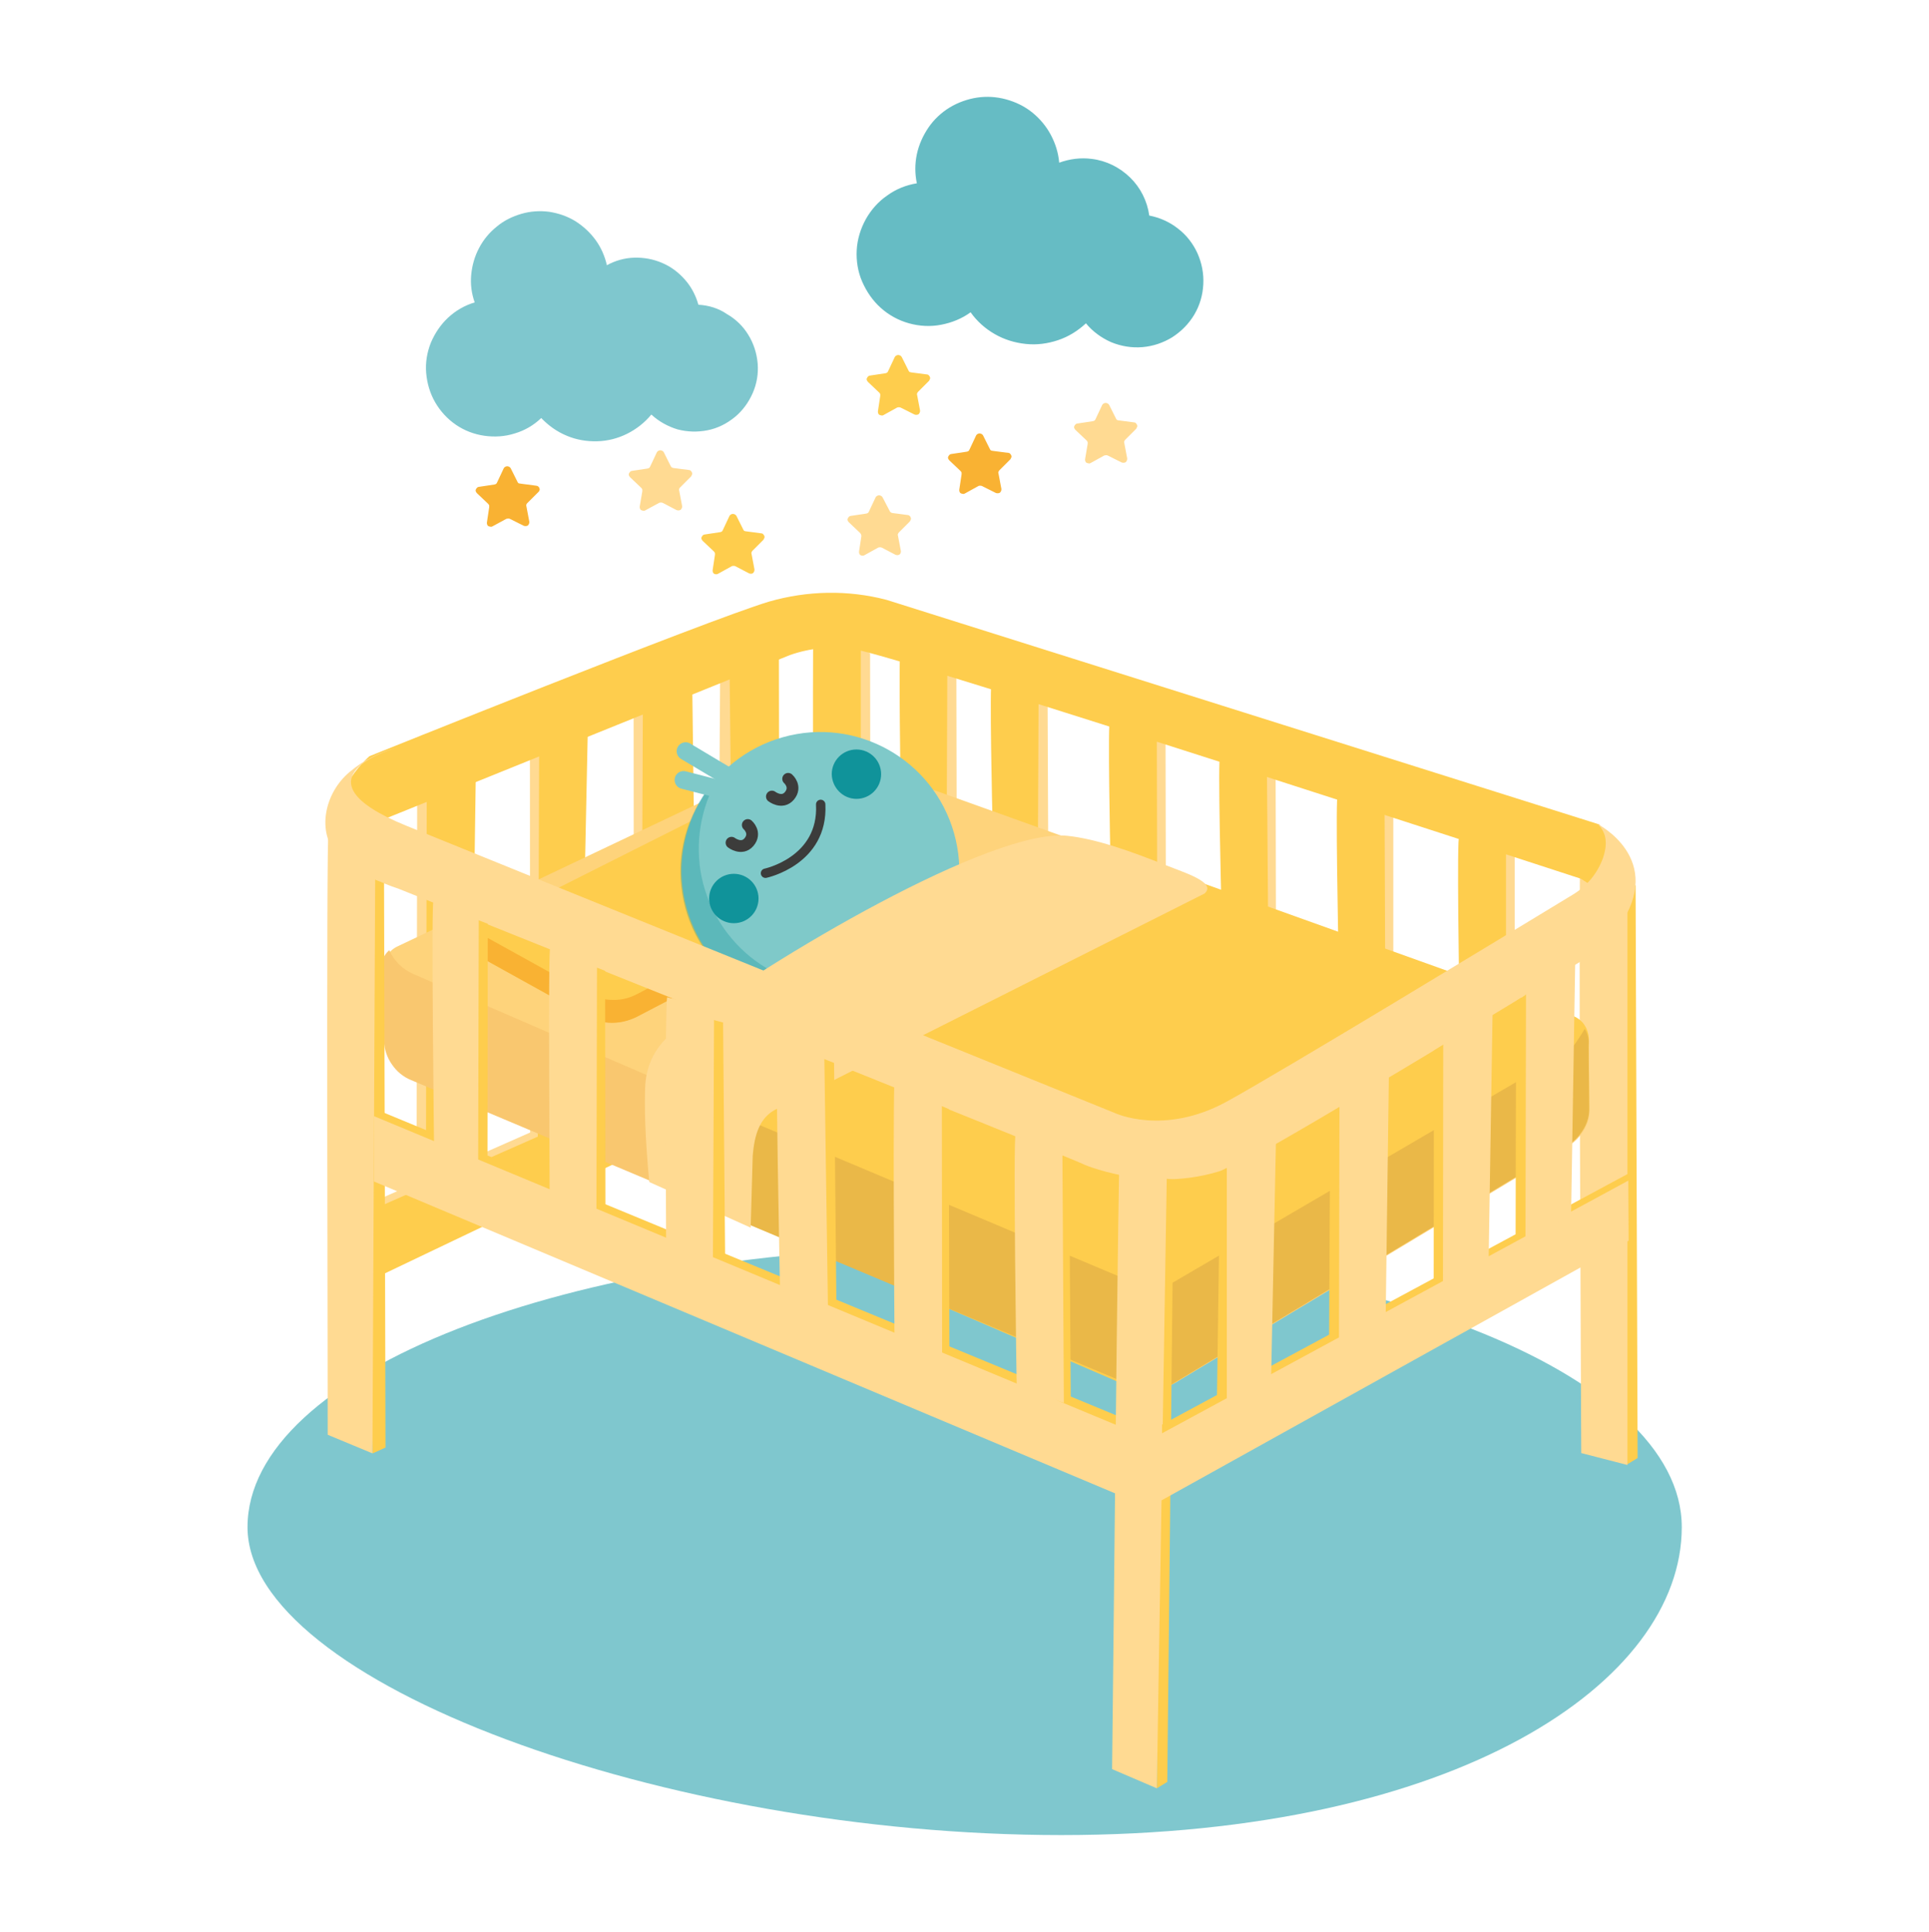 <svg xmlns="http://www.w3.org/2000/svg" xmlns:xlink="http://www.w3.org/1999/xlink" id="Capa_1" x="0px" y="0px" viewBox="0 0 664 665" style="enable-background:new 0 0 664 665;" xml:space="preserve"><style type="text/css">	.st0{clip-path:url(#SVGID_00000165923811277356186170000001917514863075988138_);}	.st1{fill:#7FC7CE;}	.st2{fill-rule:evenodd;clip-rule:evenodd;fill:#FECD4D;}	.st3{fill:#FECD4D;}	.st4{fill-rule:evenodd;clip-rule:evenodd;fill:#F9B233;}	.st5{fill:#F9B233;}	.st6{fill:#3C3C3B;}	.st7{fill:#F08182;}	.st8{fill:#FFFFFF;}	.st9{fill:#ED6C6B;}	.st10{fill-rule:evenodd;clip-rule:evenodd;fill:#E54241;}	.st11{fill-rule:evenodd;clip-rule:evenodd;fill:#FFFFFF;}	.st12{fill-rule:evenodd;clip-rule:evenodd;fill:#ED6C6B;}	.st13{fill-rule:evenodd;clip-rule:evenodd;fill:#EDEDED;}	.st14{fill-rule:evenodd;clip-rule:evenodd;fill:#EFB032;}	.st15{fill-rule:evenodd;clip-rule:evenodd;fill:#F2BE48;}	.st16{fill:#E54241;}	.st17{fill-rule:evenodd;clip-rule:evenodd;fill:#008F9D;}	.st18{clip-path:url(#SVGID_00000112622733024512042200000009978569344383089575_);}	.st19{fill-rule:evenodd;clip-rule:evenodd;fill:#7FC7CE;}	.st20{fill-rule:evenodd;clip-rule:evenodd;fill:#FFDA92;}	.st21{fill:#FED37B;}	.st22{fill:#F9C76F;}	.st23{fill:#7FC9C9;}	.st24{fill:none;stroke:#3C3C3B;stroke-width:3.23;stroke-linecap:round;stroke-linejoin:round;}	.st25{fill:none;stroke:#3C3C3B;stroke-width:4.05;stroke-linecap:round;stroke-miterlimit:10;}	.st26{opacity:0.32;fill:#10939A;enable-background:new    ;}	.st27{fill:#10939A;}	.st28{fill:none;stroke:#7FC9C9;stroke-width:6.16;stroke-linecap:round;stroke-linejoin:round;}	.st29{fill:#EAB848;}	.st30{fill:none;stroke:#FFFFFF;stroke-width:1.65;stroke-miterlimit:10;}	.st31{fill-rule:evenodd;clip-rule:evenodd;fill:#66BCC4;}	.st32{fill:#FFDA92;}	.st33{clip-path:url(#SVGID_00000092433530901353160990000014469221767713601974_);}	.st34{fill:#EE7269;}	.st35{fill:#EFB032;}	.st36{fill:#50535A;}			.st37{clip-path:url(#SVGID_00000092433530901353160990000014469221767713601974_);fill:#C4C4C4;filter:url(#Adobe_OpacityMaskFilter);}			.st38{clip-path:url(#SVGID_00000092433530901353160990000014469221767713601974_);mask:url(#mask0_494_1319_00000070112041417345820040000001686430148282470038_);}	.st39{fill:#FFDB97;}	.st40{fill-rule:evenodd;clip-rule:evenodd;fill:#50535A;}	.st41{fill:#6B6F78;}	.st42{fill-rule:evenodd;clip-rule:evenodd;fill:#6B6F78;}	.st43{fill-rule:evenodd;clip-rule:evenodd;fill:#3C3C3B;}	.st44{fill:#5AB2B0;}	.st45{fill-rule:evenodd;clip-rule:evenodd;fill:#5AB2B0;}	.st46{clip-path:url(#SVGID_00000132786127626920985520000011346705308037817998_);}	.st47{fill:#B0DCDF;}	.st48{fill-rule:evenodd;clip-rule:evenodd;fill:#C8E6E7;}	.st49{fill-rule:evenodd;clip-rule:evenodd;fill:#F1BE4A;}	.st50{fill:#F2BE48;}	.st51{fill:#A6D7D8;}	.st52{fill:#CBE4E7;}	.st53{fill-rule:evenodd;clip-rule:evenodd;fill:#CBE4E7;}	.st54{fill-rule:evenodd;clip-rule:evenodd;fill:#BBE0E3;}	.st55{fill:#CDE3E6;}	.st56{fill:#F39200;}	.st57{fill:#F7F8F9;}	.st58{fill:none;stroke:#50535A;stroke-width:6.781;stroke-linecap:round;stroke-linejoin:round;stroke-miterlimit:10;}	.st59{fill:none;stroke:#50535A;stroke-width:5.191;stroke-linecap:round;stroke-linejoin:round;stroke-miterlimit:10;}	.st60{fill:#FFDA91;}	.st61{fill:none;stroke:#3C3C3B;stroke-width:7.128;stroke-linecap:round;stroke-linejoin:round;stroke-miterlimit:10;}	.st62{fill:none;stroke:#3C3C3B;stroke-width:7.234;stroke-linecap:round;stroke-linejoin:round;stroke-miterlimit:10;}	.st63{fill-rule:evenodd;clip-rule:evenodd;fill:#EF8081;}			.st64{clip-path:url(#SVGID_00000004530131096283375590000016460599579622564259_);fill-rule:evenodd;clip-rule:evenodd;fill:#EC6C6C;}			.st65{clip-path:url(#SVGID_00000062187303895790162670000009304191382674320769_);fill-rule:evenodd;clip-rule:evenodd;fill:#EC6C6C;}			.st66{clip-path:url(#SVGID_00000039832862055094933920000013138987258107264166_);fill-rule:evenodd;clip-rule:evenodd;fill:#EC6C6C;}	.st67{fill:none;stroke:#EC6C6C;stroke-width:15.829;stroke-linecap:round;stroke-linejoin:round;stroke-miterlimit:10;}	.st68{fill:none;stroke:#EF8081;stroke-width:15.829;stroke-linecap:round;stroke-linejoin:round;stroke-miterlimit:10;}	.st69{fill-rule:evenodd;clip-rule:evenodd;fill:#EC6C6C;}	.st70{fill-rule:evenodd;clip-rule:evenodd;fill:#ECECEC;}	.st71{fill:none;stroke:#3C3C3B;stroke-width:6.96;stroke-linecap:round;stroke-linejoin:round;stroke-miterlimit:10;}	.st72{fill:none;stroke:#50535A;stroke-width:6.594;stroke-linecap:round;stroke-linejoin:round;stroke-miterlimit:10;}	.st73{fill:#59B1AF;}	.st74{fill:none;stroke:#50535A;stroke-width:5.047;stroke-linecap:round;stroke-linejoin:round;stroke-miterlimit:10;}</style><g>	<defs>		<rect id="SVGID_00000084499363129890315690000017007646745251510459_" x="85.1" y="33.3" width="493.7" height="598.3"></rect>	</defs>	<clipPath id="SVGID_00000057830227958777491950000018029236015415955595_">		<use xlink:href="#SVGID_00000084499363129890315690000017007646745251510459_" style="overflow:visible;"></use>	</clipPath>	<g style="clip-path:url(#SVGID_00000057830227958777491950000018029236015415955595_);">		<path class="st19" d="M578.9,525.7c0,53.3-77.3,106-213.6,106s-280.1-52.6-280.1-106c0-53.4,110.5-96.5,246.9-96.5   S578.9,472.4,578.9,525.7z"></path>		<path class="st2" d="M547.2,300.1l15.8,4.7l0.7,197.1l-3.6,2.2C560,504.1,546.3,298.9,547.2,300.1z"></path>		<path class="st20" d="M544.1,290.1l16.1,6.7v207.5l-15.9-4.1C544.3,500,543.2,288.7,544.1,290.1z"></path>		<path class="st20" d="M126.2,414.7L292,341.5l-1.2,18.6l-166.2,79.4L126.2,414.7z"></path>		<path class="st2" d="M125.7,417.5l165.8-73.2l-1.1,18.6l-166.2,79.4L125.7,417.5z"></path>		<path class="st20" d="M283.3,215.8l16.2,9.1l0.3,192.7l-3.6,2.2C296.1,419.8,282.4,214.6,283.3,215.8z"></path>		<path class="st2" d="M280.2,205.8l16.1,6.7v207.5l-16-4.1C280.4,415.8,279.3,204.4,280.2,205.8z"></path>		<path class="st20" d="M143.6,271.9l-0.2,135.4l15.4-6.8l1.8-140L143.6,271.9z"></path>		<path class="st2" d="M146.9,269.6l-0.3,143.9l15.2-7.3l2.1-148L146.9,269.6z"></path>		<path class="st20" d="M182.4,256.8l0.1,133.6l14.5-5.1l2.4-139.8L182.4,256.8z"></path>		<path class="st2" d="M185.6,254.5L185.1,398l14.3-5.5l3.1-149.3L185.6,254.5z"></path>		<path class="st20" d="M218.1,242.3l0.1,134.9l9.5-4L235,231L218.1,242.3z"></path>		<path class="st2" d="M221.3,240l-0.6,144.8l19.3-8.3l-1.8-147.9L221.3,240z"></path>		<path class="st20" d="M247.9,229.5l-0.8,125.5l15.7-12.2l2.1-124.7L247.9,229.5z"></path>		<path class="st2" d="M251.1,227.3l1.5,137.9l15.7-12.2l-0.2-137.1L251.1,227.3z"></path>		<path class="st20" d="M313.1,225.6l16.1,4.4l0.1,49.2l-15.9-4.7C313.5,274.5,312.2,224.7,313.1,225.6z"></path>		<path class="st2" d="M310,223.9l16.1,4.4l-0.2,50.1l-15.9-4.6C310.1,273.7,309.2,223,310,223.9z"></path>		<path class="st20" d="M344.5,236.4l16.1,4.4l0.2,47.3l-16.1-4.4C344.7,283.7,343.5,235.5,344.5,236.4z"></path>		<path class="st2" d="M341.4,234.6l16.1,4.4l-0.2,47.2l-15.7-5.4C341.6,280.8,340.5,233.8,341.4,234.6z"></path>		<path class="st20" d="M385.1,249.7l16.1,4.4l0.1,47.6l-16.1-4.4C385.3,297.3,384.3,248.8,385.1,249.7z"></path>		<path class="st2" d="M382.1,247.9l16.1,4.4l0.1,46.3l-16.1-4.4C382.2,294.2,381.2,247.1,382.1,247.9z"></path>		<path class="st20" d="M423,262.3l16.1,4.3l0.1,48.5l-16.1-4.4C423.2,310.8,422.1,261.4,423,262.3z"></path>		<path class="st2" d="M420,260.6l16.1,4.4l0.4,49.6l-16.1-4.4C420.4,310.2,419.1,259.7,420,260.6z"></path>		<path class="st20" d="M463.5,275.4l16.1,4.4l0,51.2l-16.1-4.4C463.5,326.5,462.6,274.5,463.5,275.4z"></path>		<path class="st2" d="M460.5,273.6l16.1,4.4l0.2,52.4l-16.1-4.4C460.7,326,459.6,272.7,460.5,273.6z"></path>		<path class="st20" d="M505.3,289.7l16.1,4.4v52.3l-16.1-4.3C505.3,342,504.5,288.9,505.3,289.7z"></path>		<path class="st2" d="M502.3,288l16.1,4.3v53.4l-16.1-4.4C502.3,341.4,501.4,287.1,502.3,288z"></path>		<path class="st2" d="M124,285.3l147.9-59.8c7.1-2.5,14.8-3.2,22.2-2c16,2.5,250.1,79,250.1,79l9.1,5.9c0,0,4.4-14.8-2.8-24.6   l-245.3-77.3c-13.3-3.5-27.3-3.2-40.5,0.6c-21.6,6.5-137.5,53.2-137.5,53.2S108.3,276.8,124,285.3z"></path>		<path class="st21" d="M547,360.1c0.3-2.1-0.2-4.2-1.3-5.9c-1.1-1.8-2.9-3-4.9-3.6l-256.9-92.1c-2-0.6-4.2-0.5-6.2,0.4L137,325.7   c-1.8,0.8-3.3,2.2-4.2,4c-0.9,1.8-1.2,3.8-0.8,5.8l0.9,22.8c0.1,2.9,1,5.7,2.7,8.1c1.6,2.4,3.9,4.3,6.6,5.4l249,104.8   c2.4,1,5,1.4,7.5,1.2c2.6-0.2,5-1.1,7.2-2.6l133.8-80.5c4.2-2.8,7.5-7.3,7.5-12.4L547,360.1z"></path>		<path class="st22" d="M544.5,353.5c-1.3,1.8-3,3.4-4.8,4.7l-126.9,86.5c-2.1,1.5-4.6,2.3-7.2,2.6c-2.6,0.2-5.2-0.2-7.5-1.2   L142.1,335.2c-3.6-1.6-6.5-4.5-8.1-8.1c-1.2,1-2,2.3-2.5,3.8c-0.5,1.5-0.6,3-0.2,4.6l0.9,22.8c0.1,2.9,1,5.7,2.7,8.1   c1.6,2.4,3.9,4.3,6.6,5.4l248.7,104.8c2.4,1,5,1.4,7.5,1.2c2.6-0.2,5-1.1,7.2-2.6L539,394.8c4.1-2.8,7.5-7.3,7.5-12.4l-0.2-22.3   C546.6,357.8,545.9,355.4,544.5,353.5L544.5,353.5z"></path>		<path class="st3" d="M165.4,319.1l97.8-49.2c2.2-1.1,4.7-1.7,7.2-1.8s5,0.5,7.3,1.5l40.8,18.7c0.9,0.4,1.7,1.1,2.2,1.9   c0.5,0.8,0.9,1.8,0.9,2.8c0,1-0.2,2-0.7,2.8c-0.5,0.9-1.2,1.5-2.1,2L218.9,350c-2.6,1.4-5.5,2.1-8.5,2c-2.9,0-5.8-0.8-8.4-2.2   l-36.8-20.4c-0.9-0.5-1.7-1.3-2.2-2.2c-0.5-0.9-0.8-2-0.8-3c0-1.1,0.3-2.1,0.9-3C163.6,320.3,164.4,319.6,165.4,319.1L165.4,319.1   z"></path>		<path class="st5" d="M320.1,289.4c-0.3,0.3-0.6,0.5-1,0.7l-99.8,52.1c-2.6,1.4-5.5,2.1-8.5,2c-2.9,0-5.8-0.8-8.4-2.2l-36.8-20.4   c-0.6-0.3-1.1-0.8-1.6-1.3c-0.6,0.6-1.1,1.4-1.4,2.3c-0.3,0.9-0.3,1.8-0.2,2.6c0.1,0.9,0.5,1.7,1,2.5c0.5,0.7,1.2,1.3,2,1.8   l36.8,20.4c2.6,1.4,5.5,2.2,8.4,2.2s5.8-0.7,8.5-2l99.8-52.1c0.7-0.4,1.4-1,1.8-1.6c0.5-0.7,0.8-1.5,0.9-2.3   c0.1-0.8,0-1.7-0.2-2.5C321.1,290.7,320.7,290,320.1,289.4L320.1,289.4z"></path>		<path class="st23" d="M314.4,344.9l-1.1,1.3c-2.4,2.8-2.1,7.1,0.8,9.5l17.8,15.2c2.8,2.4,7.1,2.1,9.5-0.8l1.1-1.3   c2.4-2.8,2.1-7.1-0.8-9.5l-17.8-15.2C321.1,341.7,316.8,342,314.4,344.9z"></path>		<path class="st23" d="M332.6,323.4l-1.1,1.3c-2.4,2.8-2.1,7.1,0.8,9.5l17.8,15.2c2.8,2.4,7.1,2.1,9.5-0.8l1.1-1.3   c2.4-2.8,2.1-7.1-0.8-9.5l-17.8-15.2C339.3,320.2,335,320.6,332.6,323.4z"></path>		<path class="st23" d="M295.4,345.8c25.4-7.2,40.2-33.6,33-59c-7.2-25.4-33.6-40.2-59-33c-25.4,7.2-40.2,33.6-33,59   C243.6,338.2,270,353,295.4,345.8z"></path>		<path class="st24" d="M263.5,300.6c0,0,20-4.2,19-23.7"></path>		<path class="st23" d="M286,299l-4.6,5.4c-10.1,11.8-8.6,29.6,3.2,39.6l7.4,6.3c11.8,10.1,29.6,8.6,39.6-3.2l4.6-5.4   c10.1-11.8,8.6-29.6-3.2-39.6l-7.4-6.3C313.8,285.7,296.1,287.2,286,299z"></path>		<path class="st25" d="M251.8,290.1c0,0,3.5,2.7,6-0.2c2.7-3.2-0.4-5.9-0.4-5.9"></path>		<path class="st25" d="M265.7,274.2c0,0,3.5,2.7,6-0.2c2.7-3.2-0.4-5.9-0.4-5.9"></path>		<path class="st26" d="M248.2,266.1c-6.4,9.9-8.9,21.9-7.1,33.6c1.9,11.7,8,22.2,17.2,29.7c9.2,7.4,20.8,11.2,32.6,10.5   c11.8-0.7,23-5.7,31.3-14c-3.6,5.6-8.4,10.4-14,14.1c-5.6,3.7-11.9,6.1-18.5,7.2c-6.6,1.1-13.4,0.7-19.9-1   c-6.5-1.7-12.5-4.8-17.7-9c-5.2-4.2-9.5-9.5-12.6-15.4c-3.1-6-4.8-12.5-5.2-19.2c-0.4-6.7,0.7-13.4,3.1-19.6   S243.5,270.9,248.2,266.1L248.2,266.1z"></path>		<path class="st27" d="M294.8,275c4.7,0,8.5-3.8,8.5-8.5c0-4.7-3.8-8.5-8.5-8.5c-4.7,0-8.5,3.8-8.5,8.5   C286.4,271.2,290.2,275,294.8,275z"></path>		<path class="st27" d="M252.6,317.8c4.7,0,8.5-3.8,8.5-8.5c0-4.7-3.8-8.5-8.5-8.5c-4.7,0-8.5,3.8-8.5,8.5   C244.1,314,247.9,317.8,252.6,317.8z"></path>		<path class="st28" d="M236,258.6l14.4,8.6"></path>		<path class="st28" d="M235.3,268.5l16.3,4.2"></path>		<path class="st3" d="M546.8,358.9c0.3-2.1-0.2-4.2-1.3-5.9c-1.1-1.8-2.9-3-4.9-3.6L372.1,289l-137,86.1V411l154.2,66.6   c2.4,1,5,1.4,7.5,1.2c2.6-0.2,5-1.1,7.2-2.6l135.5-82.6c4.2-2.8,7.5-7.4,7.5-12.4L546.8,358.9z"></path>		<path class="st29" d="M545.5,354.2c-1.3,2-4,6.7-6,8l-133.9,78.2c-2.1,1.4-4.6,2.3-7.2,2.6c-2.6,0.2-5.2-0.2-7.5-1.2l-154.8-65.2   v-1.2l-1,0.6V412L390,477.1c2.4,1,5,1.4,7.5,1.2c2.6-0.2,5-1.1,7.2-2.6l134.8-81.2c4.2-2.8,7.5-7.4,7.5-12.4l-0.2-22.3   C547,357.9,546.6,355.9,545.5,354.2L545.5,354.2z"></path>		<path class="st20" d="M414.6,307.6c4.4-3.8-6.9-7.2-13.4-9.8c-11.3-4.5-23.8-9.1-34-10.1c-25.7-2.5-100.7,41.4-135.4,67.6   c-2.9,2.2-5.2,4.9-6.9,8.1c-1.7,3.2-2.6,6.7-2.8,10.3c-0.3,6.9-0.1,17.4,1.4,33.2l34.9,15.7l0.7-24.8c0.6-6.9,2.2-13.3,8.5-16.2   L414.6,307.6z"></path>		<path class="st20" d="M136.8,257.3c0,0-38,10.3,3.2,27c41.2,16.7,243.9,98.9,243.9,98.9s16.7,7.8,38.2-3.9   c18.7-10.2,98.5-58.7,119.4-71.4c4.8-2.9,8.4-7.3,10.3-12.6c1.4-4.1,1.6-8.6-2-11.7c0,0,23.9,12,7.4,35.5   c-3.3,4.4-7.4,8.2-12,11.2c-22.3,13.6-92.3,56.3-115.2,68.6c-27.4,14.7-56.8,2-56.8,2c-1-1-236.1-95-236.1-95s-14.4-4.6-20.6-11.1   c-7.8-8.2-4.8-21.9,3.9-29.1C125.1,261.7,130.8,258.8,136.8,257.3L136.8,257.3z"></path>		<path class="st2" d="M192.4,328l15.9,6.2l0.1,81.4l-16.4-5.2C192.1,410.4,191.6,327.2,192.4,328z"></path>		<path class="st2" d="M232.8,347.6l16.1,4.4l0.7,80.8l-16.1-4.3C233.4,428.4,231.9,346.7,232.8,347.6z"></path>		<path class="st2" d="M271,359.5l16.1,6.4l0.8,82.5l-16.1-4.4C271.9,444.1,270.2,358.6,271,359.5z"></path>		<path class="st2" d="M310,374.7l16.6,7.1l0.2,82l-16.1-4.4C310.6,459.4,309.1,373.8,310,374.7z"></path>		<path class="st2" d="M351.5,393.7L368,399l0.6,84.5l-16.2-6.6C352.5,476.9,350.6,392.8,351.5,393.7z"></path>		<path class="st2" d="M420,403.2l-1.1,77.9l5-2.6l13.2-84.2L420,403.2z"></path>		<path class="st2" d="M457.9,383.1l-0.4,77l16.2-8.1l1.3-79.3L457.9,383.1z"></path>		<path class="st2" d="M493.6,361.6l-0.1,80.2l15.3-7.8l1.4-82.6L493.6,361.6z"></path>		<path class="st2" d="M521.9,344.6l-0.2,81.1l15.5-4.7l0.4-87L521.9,344.6z"></path>		<path class="st2" d="M131.6,382.8l-2.6,21.6l257.9,100.9l0.2-16.9L131.6,382.8z"></path>		<path class="st2" d="M118,298.3l14.2,5.7l0.5,194.3l-4.4,2C128.2,500.3,117.1,297.4,118,298.3z"></path>		<path class="st20" d="M113.1,285.9l16.1,4.3l-1,210.1l-15.4-6.4C112.9,493.9,112.2,285,113.1,285.9z"></path>		<path class="st2" d="M400.5,405.6l3.5,0.5l-2.2,207.3l-3.6,2.2C398.1,615.6,399.6,404.5,400.5,405.6z"></path>		<path class="st20" d="M385.7,387.8l16.1,6.7l-3.6,221.1l-15.4-6.6C382.9,609,384.9,386.5,385.7,387.8z"></path>		<path class="st20" d="M128.7,384.2v22.5l256.4,107.9l0.5-23.5L128.7,384.2z"></path>		<path class="st20" d="M229.7,343.3l16.1,4.4l-0.4,85.8l-16.1-4.3C229.3,429,228.8,342.4,229.7,343.3z"></path>		<path class="st20" d="M189.4,326.3l16.1,4.3l-0.2,86.6l-16.1-4.4C189.3,412.8,188.6,325.4,189.4,326.3z"></path>		<path class="st2" d="M151.8,311.8l16.1,6.2l-0.1,81.6l-16.1-6.5C151.6,393.2,150.9,310.9,151.8,311.8z"></path>		<path class="st20" d="M149.2,310.4l15.6,6.2l-0.2,83.2l-15.2-6.2C149.4,393.6,148.4,309.5,149.2,310.4z"></path>		<path class="st2" d="M400,490.4L560.5,404l0.5,20.4l-161,89.5V490.4z"></path>		<path class="st20" d="M399.8,493.5l160.7-87.1l0.1,20.7l-161,89.5L399.8,493.5z"></path>		<path class="st20" d="M267.6,355.9l16.1,4.4l1.3,90.3l-16.5-6.2C268.5,444.3,266.7,355,267.6,355.9z"></path>		<path class="st20" d="M308.1,369l16.1,4.4l0.1,92.7l-16.4-6.5C307.9,459.6,307.2,368.1,308.1,369z"></path>		<path class="st20" d="M349.6,390.7l16.1,5.5l0.5,86.7l-16.2-5.2C349.9,477.8,348.7,389.9,349.6,390.7z"></path>		<path class="st20" d="M422.3,395.1l0,86.7l15.2-5.1l1.8-88.6L422.3,395.1z"></path>		<path class="st20" d="M461.1,368.6l-0.2,93l16.1-9.6l1.2-91.4L461.1,368.6z"></path>		<path class="st20" d="M496.8,354.8l-0.1,88.8l15.7-8.6l1.4-88.2L496.8,354.8z"></path>		<path class="st20" d="M525.3,334.4l-0.2,92.6l15.7-9.1l1.5-92L525.3,334.4z"></path>		<path class="st11" d="M255.3,90.7c0.5-2.5,1.6-4.8,3.2-6.8c1.6-2,3.6-3.6,5.8-4.8c2.3-1.1,4.8-1.7,7.3-1.8c2.5,0,5.1,0.5,7.4,1.6   c0.7-4.5,3.1-8.5,6.6-11.3c3.5-2.8,7.9-4.3,12.5-4c4.5,0.2,8.8,2.1,12,5.3c3.2,3.2,5.1,7.4,5.4,12c0.1,2-0.1,4-0.6,6   c2.7,0.6,5.2,1.9,7.3,3.6c2.1,1.7,3.8,3.9,5,6.4c1.2,2.5,1.7,5.2,1.7,8c0,2.8-0.7,5.5-2,7.9c-1.2,2.5-3,4.6-5.2,6.3   c-2.2,1.7-4.7,2.8-7.4,3.4c-2.7,0.6-5.5,0.5-8.1-0.2c-2.7-0.7-5.1-1.9-7.3-3.7c-1.8,2.1-4,3.9-6.5,5.1c-2.5,1.2-5.2,1.9-8,1.9   c-2.8,0.1-5.5-0.5-8.1-1.6c-2.6-1.1-4.9-2.7-6.7-4.8c-1.9,2-4.2,3.4-6.8,4.3c-2.6,0.9-5.3,1.1-8,0.7c-2.7-0.4-5.2-1.5-7.4-3.1   c-2.2-1.6-4-3.7-5.2-6.1c-1.2-2.4-1.8-5.1-1.7-7.8c0.1-2.7,0.8-5.4,2.1-7.7c1.3-2.4,3.2-4.4,5.4-5.9C250,92,252.6,91.1,255.3,90.7   L255.3,90.7z"></path>		<path class="st30" d="M336.6,101.9v51.2"></path>		<path class="st30" d="M380.5,115.1v25.1"></path>		<path class="st30" d="M302.7,115.1v57.4"></path>		<path class="st30" d="M252.3,141.3v38.5"></path>		<path class="st30" d="M227.3,141.3v15.3"></path>		<path class="st30" d="M174.9,147.5v11.9"></path>		<path class="st19" d="M240.4,104.9c-0.9-3.2-2.4-6.1-4.6-8.6c-2.2-2.5-4.8-4.5-7.9-5.8c-3-1.3-6.3-1.9-9.6-1.8   c-3.3,0.1-6.5,1-9.4,2.6c-0.7-3.1-2-6.1-3.9-8.7c-1.9-2.6-4.3-4.8-7-6.5c-2.8-1.7-5.8-2.7-9-3.2c-3.2-0.4-6.4-0.2-9.5,0.7   c-3.1,0.9-6,2.3-8.5,4.4c-2.5,2-4.6,4.5-6.1,7.4c-1.5,2.8-2.4,6-2.7,9.2c-0.3,3.2,0.1,6.4,1.2,9.5c-3.4,1-6.5,2.8-9.1,5.2   c-2.6,2.4-4.6,5.4-6,8.7c-1.3,3.3-1.9,6.8-1.6,10.4c0.3,3.5,1.3,7,3.1,10.1c1.8,3.1,4.2,5.7,7.1,7.7c2.9,2,6.3,3.3,9.8,3.8   c3.5,0.5,7.1,0.3,10.5-0.8c3.4-1,6.5-2.8,9.1-5.3c2.5,2.6,5.4,4.7,8.8,6.1c3.3,1.4,6.9,2,10.5,1.9c3.6-0.1,7.1-1,10.3-2.6   c3.2-1.6,6.1-3.9,8.3-6.6c2.6,2.4,5.7,4.1,9,5.1c3.4,0.9,6.9,1,10.4,0.3s6.6-2.3,9.3-4.5c2.7-2.2,4.8-5.1,6.2-8.3   c1.4-3.2,2-6.7,1.7-10.2c-0.3-3.5-1.4-6.9-3.2-9.8c-1.8-3-4.4-5.5-7.4-7.2C247.3,106.1,243.9,105.1,240.4,104.9L240.4,104.9z"></path>		<path class="st31" d="M395.6,74.2c-0.7-5-3-9.6-6.6-13.1c-3.6-3.5-8.2-5.8-13.2-6.4c-3.8-0.5-7.6,0-11.2,1.3   c-0.3-3.4-1.3-6.6-2.9-9.6c-1.6-3-3.8-5.6-6.4-7.7c-2.6-2.1-5.7-3.6-9-4.5c-3.3-0.9-6.7-1.1-10-0.6c-3.3,0.5-6.6,1.7-9.4,3.4   s-5.4,4.1-7.3,6.9c-1.9,2.8-3.3,5.9-4,9.2c-0.7,3.3-0.7,6.7,0,10c-3.7,0.6-7.2,2-10.2,4.2c-3.1,2.1-5.6,5-7.4,8.2   c-1.8,3.3-2.9,6.9-3.1,10.6c-0.2,3.7,0.4,7.5,1.9,10.9s3.6,6.5,6.4,9c2.8,2.5,6.1,4.3,9.7,5.3c3.6,1,7.4,1.2,11,0.5   c3.7-0.7,7.2-2.1,10.2-4.3c2.2,3.1,5,5.6,8.3,7.5c3.3,1.9,6.9,3,10.7,3.4c3.8,0.4,7.5-0.1,11.1-1.3c3.6-1.2,6.8-3.2,9.6-5.8   c2.3,2.8,5.3,5,8.7,6.5c3.4,1.4,7.1,2,10.7,1.7c3.7-0.3,7.2-1.5,10.3-3.4c3.1-2,5.7-4.6,7.6-7.8c1.9-3.2,2.9-6.7,3.1-10.4   c0.2-3.7-0.5-7.3-2-10.7c-1.5-3.3-3.8-6.3-6.7-8.5C402.6,76.4,399.2,74.9,395.6,74.2L395.6,74.2z"></path>		<path class="st5" d="M179.3,166.5l5.3,0.7c0.2,0,0.5,0.1,0.7,0.3c0.2,0.1,0.3,0.4,0.4,0.6c0.1,0.2,0.1,0.5,0,0.7   c-0.1,0.2-0.2,0.5-0.4,0.6l-3.8,3.8c-0.1,0.1-0.3,0.3-0.3,0.5c-0.1,0.2-0.1,0.4,0,0.6l1,5.3c0,0.2,0,0.5-0.1,0.7   c-0.1,0.2-0.2,0.4-0.4,0.6c-0.2,0.1-0.4,0.2-0.7,0.2c-0.2,0-0.5,0-0.7-0.1l-4.8-2.4c-0.2-0.1-0.4-0.1-0.6-0.1   c-0.2,0-0.4,0.1-0.6,0.1l-4.8,2.6c-0.2,0.1-0.4,0.2-0.7,0.1c-0.2,0-0.5-0.1-0.7-0.2c-0.2-0.1-0.3-0.3-0.4-0.5   c-0.1-0.2-0.1-0.5-0.1-0.7l0.8-5.3c0-0.2,0-0.4,0-0.6c-0.1-0.2-0.2-0.4-0.3-0.5l-3.9-3.7c-0.2-0.2-0.3-0.4-0.4-0.6   c-0.1-0.2-0.1-0.5,0-0.7s0.2-0.4,0.4-0.6c0.2-0.2,0.4-0.3,0.6-0.3l5.3-0.8c0.2,0,0.4-0.1,0.6-0.2c0.2-0.1,0.3-0.3,0.4-0.5l2.3-4.9   c0.1-0.2,0.3-0.4,0.5-0.5c0.2-0.1,0.4-0.2,0.7-0.2s0.5,0.1,0.7,0.2c0.2,0.1,0.4,0.3,0.5,0.5l2.4,4.8c0.1,0.2,0.2,0.3,0.4,0.4   C179,166.4,179.1,166.5,179.3,166.5L179.3,166.5z"></path>		<path class="st3" d="M256.8,182.9l5.3,0.7c0.2,0,0.5,0.1,0.6,0.3c0.2,0.2,0.3,0.3,0.4,0.6c0.1,0.2,0.1,0.5,0,0.7   c-0.1,0.2-0.2,0.4-0.3,0.6l-3.8,3.8c-0.1,0.1-0.2,0.3-0.3,0.5c-0.1,0.2-0.1,0.4,0,0.6l1,5.3c0,0.2,0,0.5-0.1,0.7   c-0.1,0.2-0.2,0.4-0.4,0.6c-0.2,0.1-0.4,0.2-0.6,0.2c-0.2,0-0.5,0-0.7-0.1l-4.8-2.5c-0.2-0.1-0.4-0.1-0.6-0.1   c-0.2,0-0.4,0-0.6,0.1l-4.7,2.6c-0.2,0.1-0.4,0.2-0.7,0.2c-0.2,0-0.5-0.1-0.7-0.2c-0.2-0.1-0.3-0.3-0.4-0.5   c-0.1-0.2-0.1-0.5-0.1-0.7l0.8-5.3c0-0.2,0-0.4,0-0.6c-0.1-0.2-0.2-0.4-0.3-0.5l-3.9-3.7c-0.2-0.2-0.3-0.4-0.4-0.6   c-0.1-0.2-0.1-0.5,0-0.7c0.1-0.2,0.2-0.4,0.4-0.6c0.2-0.2,0.4-0.3,0.6-0.3l5.3-0.8c0.2,0,0.4-0.1,0.6-0.2c0.2-0.1,0.3-0.3,0.4-0.5   l2.3-4.9c0.1-0.2,0.3-0.4,0.5-0.5c0.2-0.1,0.4-0.2,0.7-0.2c0.2,0,0.5,0.1,0.7,0.2c0.2,0.1,0.4,0.3,0.5,0.5l2.4,4.8   c0.1,0.2,0.2,0.3,0.4,0.4C256.4,182.8,256.6,182.9,256.8,182.9L256.8,182.9z"></path>		<path class="st5" d="M341.7,155.2l5.4,0.7c0.2,0,0.5,0.1,0.6,0.3c0.2,0.2,0.3,0.3,0.4,0.6c0.1,0.2,0.1,0.5,0,0.7   c-0.1,0.2-0.2,0.4-0.3,0.6l-3.8,3.8c-0.1,0.1-0.2,0.3-0.3,0.5c-0.1,0.2-0.1,0.4,0,0.6l1,5.3c0,0.2,0,0.5-0.1,0.7   c-0.1,0.2-0.2,0.4-0.4,0.6c-0.2,0.1-0.4,0.2-0.7,0.2c-0.2,0-0.5,0-0.7-0.1l-4.8-2.4c-0.2-0.1-0.4-0.1-0.6-0.1s-0.4,0-0.6,0.1   l-4.7,2.6c-0.2,0.1-0.4,0.2-0.7,0.1c-0.2,0-0.5-0.1-0.7-0.2c-0.2-0.1-0.3-0.3-0.4-0.5c-0.1-0.2-0.1-0.5-0.1-0.7l0.8-5.3   c0-0.2,0-0.4,0-0.6c-0.1-0.2-0.2-0.4-0.3-0.5l-3.9-3.7c-0.2-0.2-0.3-0.4-0.4-0.6c-0.1-0.2-0.1-0.5,0-0.7c0.1-0.2,0.2-0.4,0.4-0.6   c0.2-0.2,0.4-0.3,0.6-0.3l5.3-0.8c0.2,0,0.4-0.1,0.6-0.2c0.2-0.1,0.3-0.3,0.4-0.5l2.3-4.9c0.1-0.2,0.3-0.4,0.5-0.5   c0.2-0.1,0.4-0.2,0.7-0.2c0.2,0,0.5,0.1,0.7,0.2c0.2,0.1,0.4,0.3,0.5,0.5l2.4,4.8c0.1,0.2,0.2,0.3,0.4,0.4   C341.3,155.1,341.5,155.2,341.7,155.2L341.7,155.2z"></path>		<path class="st32" d="M385,144.7l5.4,0.7c0.2,0,0.5,0.1,0.6,0.3c0.2,0.2,0.3,0.3,0.4,0.6c0.1,0.2,0.1,0.5,0,0.7   c-0.1,0.2-0.2,0.4-0.3,0.6l-3.8,3.8c-0.1,0.1-0.2,0.3-0.3,0.5c-0.1,0.2-0.1,0.4,0,0.6l1,5.3c0,0.2,0,0.5-0.1,0.7   c-0.1,0.2-0.2,0.4-0.4,0.6c-0.2,0.1-0.4,0.2-0.7,0.2c-0.2,0-0.5,0-0.7-0.1l-4.8-2.4c-0.2-0.1-0.4-0.1-0.6-0.1   c-0.2,0-0.4,0.1-0.6,0.1l-4.7,2.6c-0.2,0.1-0.4,0.2-0.7,0.1c-0.2,0-0.5-0.1-0.7-0.2c-0.2-0.1-0.3-0.3-0.4-0.5s-0.1-0.5-0.1-0.7   l0.9-5.3c0-0.2,0-0.4,0-0.6c-0.1-0.2-0.2-0.4-0.3-0.5l-3.9-3.7c-0.2-0.2-0.3-0.4-0.4-0.6c-0.1-0.2-0.1-0.5,0-0.7   c0.1-0.2,0.2-0.4,0.4-0.6c0.2-0.2,0.4-0.3,0.6-0.3l5.3-0.8c0.2,0,0.4-0.1,0.6-0.2c0.2-0.1,0.3-0.3,0.4-0.5l2.3-4.9   c0.1-0.2,0.3-0.4,0.5-0.5c0.2-0.1,0.4-0.2,0.7-0.2s0.5,0.1,0.7,0.2c0.2,0.1,0.4,0.3,0.5,0.5l2.4,4.8c0.1,0.2,0.2,0.3,0.4,0.4   C384.6,144.6,384.8,144.7,385,144.7L385,144.7z"></path>		<path class="st32" d="M307.2,176.6l5.3,0.7c0.2,0,0.5,0.1,0.6,0.3c0.2,0.1,0.3,0.3,0.4,0.6c0.1,0.2,0.1,0.5,0,0.7   c-0.1,0.2-0.2,0.4-0.3,0.6l-3.8,3.8c-0.1,0.1-0.2,0.3-0.3,0.5c-0.1,0.2-0.1,0.4,0,0.6l1,5.3c0,0.2,0,0.5-0.1,0.7   c-0.1,0.2-0.2,0.4-0.4,0.5c-0.2,0.1-0.4,0.2-0.6,0.2c-0.2,0-0.5,0-0.7-0.1l-4.8-2.5c-0.2-0.1-0.4-0.1-0.6-0.1   c-0.2,0-0.4,0-0.6,0.1l-4.7,2.6c-0.2,0.1-0.4,0.2-0.7,0.2c-0.2,0-0.5-0.1-0.7-0.2c-0.2-0.1-0.3-0.3-0.4-0.5s-0.1-0.5-0.1-0.7   l0.8-5.3c0-0.2,0-0.4-0.1-0.6c-0.1-0.2-0.2-0.4-0.3-0.5l-3.9-3.7c-0.2-0.2-0.3-0.4-0.4-0.6c-0.1-0.2-0.1-0.5,0-0.7   c0.1-0.2,0.2-0.4,0.4-0.6c0.2-0.2,0.4-0.3,0.6-0.3l5.3-0.8c0.2,0,0.4-0.1,0.6-0.2c0.2-0.1,0.3-0.3,0.4-0.5l2.3-4.9   c0.1-0.2,0.3-0.4,0.5-0.5c0.2-0.1,0.4-0.2,0.7-0.2c0.2,0,0.5,0.1,0.7,0.2c0.2,0.1,0.4,0.3,0.5,0.5l2.5,4.8   c0.1,0.2,0.2,0.3,0.4,0.4C306.8,176.5,307,176.6,307.2,176.6L307.2,176.6z"></path>		<path class="st3" d="M313.7,128.2l5.4,0.7c0.2,0,0.5,0.1,0.6,0.3c0.2,0.2,0.3,0.3,0.4,0.6c0.1,0.2,0.1,0.5,0,0.7   c-0.1,0.2-0.2,0.4-0.3,0.6l-3.8,3.8c-0.1,0.1-0.2,0.3-0.3,0.5c-0.1,0.2-0.1,0.4,0,0.6l1,5.3c0,0.2,0,0.5-0.1,0.7   c-0.1,0.2-0.2,0.4-0.4,0.6c-0.2,0.1-0.4,0.2-0.7,0.2c-0.2,0-0.5,0-0.7-0.1l-4.8-2.4c-0.2-0.1-0.4-0.1-0.6-0.1s-0.4,0-0.6,0.1   l-4.7,2.6c-0.2,0.1-0.4,0.2-0.7,0.1c-0.2,0-0.5-0.1-0.7-0.2c-0.2-0.1-0.3-0.3-0.4-0.5c-0.1-0.2-0.1-0.5-0.1-0.7l0.8-5.3   c0-0.2,0-0.4,0-0.6c-0.1-0.2-0.2-0.4-0.3-0.5l-3.9-3.7c-0.2-0.2-0.3-0.4-0.4-0.6c-0.1-0.2-0.1-0.5,0-0.7c0.1-0.2,0.2-0.4,0.4-0.6   c0.2-0.2,0.4-0.3,0.6-0.3l5.3-0.8c0.2,0,0.4-0.1,0.6-0.2s0.3-0.3,0.4-0.5l2.3-4.9c0.1-0.2,0.3-0.4,0.5-0.5   c0.2-0.1,0.4-0.2,0.7-0.2c0.2,0,0.5,0.1,0.7,0.2c0.2,0.1,0.4,0.3,0.5,0.5l2.4,4.8c0.1,0.2,0.2,0.3,0.4,0.4   C313.3,128.1,313.5,128.1,313.7,128.2z"></path>		<path class="st32" d="M231.8,161.1l5.4,0.7c0.2,0,0.5,0.1,0.6,0.3c0.2,0.2,0.3,0.3,0.4,0.6c0.1,0.2,0.1,0.5,0,0.7   c-0.1,0.2-0.2,0.4-0.3,0.6l-3.8,3.8c-0.1,0.1-0.3,0.3-0.3,0.5c-0.1,0.2-0.1,0.4,0,0.6l1,5.3c0,0.2,0,0.5-0.1,0.7s-0.2,0.4-0.4,0.6   c-0.2,0.1-0.4,0.2-0.7,0.2c-0.2,0-0.5,0-0.7-0.1l-4.8-2.5c-0.2-0.1-0.4-0.1-0.6-0.1c-0.2,0-0.4,0-0.6,0.1l-4.8,2.6   c-0.2,0.1-0.4,0.2-0.7,0.1c-0.2,0-0.5-0.1-0.7-0.2c-0.2-0.1-0.3-0.3-0.4-0.5c-0.1-0.2-0.1-0.5-0.1-0.7l0.9-5.3c0-0.2,0-0.4,0-0.6   c-0.1-0.2-0.2-0.4-0.3-0.5l-3.9-3.7c-0.2-0.2-0.3-0.4-0.4-0.6c-0.1-0.2-0.1-0.5,0-0.7c0.1-0.2,0.2-0.4,0.4-0.6   c0.2-0.2,0.4-0.3,0.6-0.3l5.3-0.8c0.2,0,0.4-0.1,0.6-0.2c0.2-0.1,0.3-0.3,0.4-0.5l2.3-4.9c0.1-0.2,0.3-0.4,0.5-0.5   c0.2-0.1,0.4-0.2,0.7-0.2s0.5,0.1,0.7,0.2c0.2,0.1,0.4,0.3,0.5,0.5l2.4,4.8c0.1,0.2,0.2,0.3,0.4,0.4   C231.4,161,231.6,161.1,231.8,161.1z"></path>	</g></g></svg>